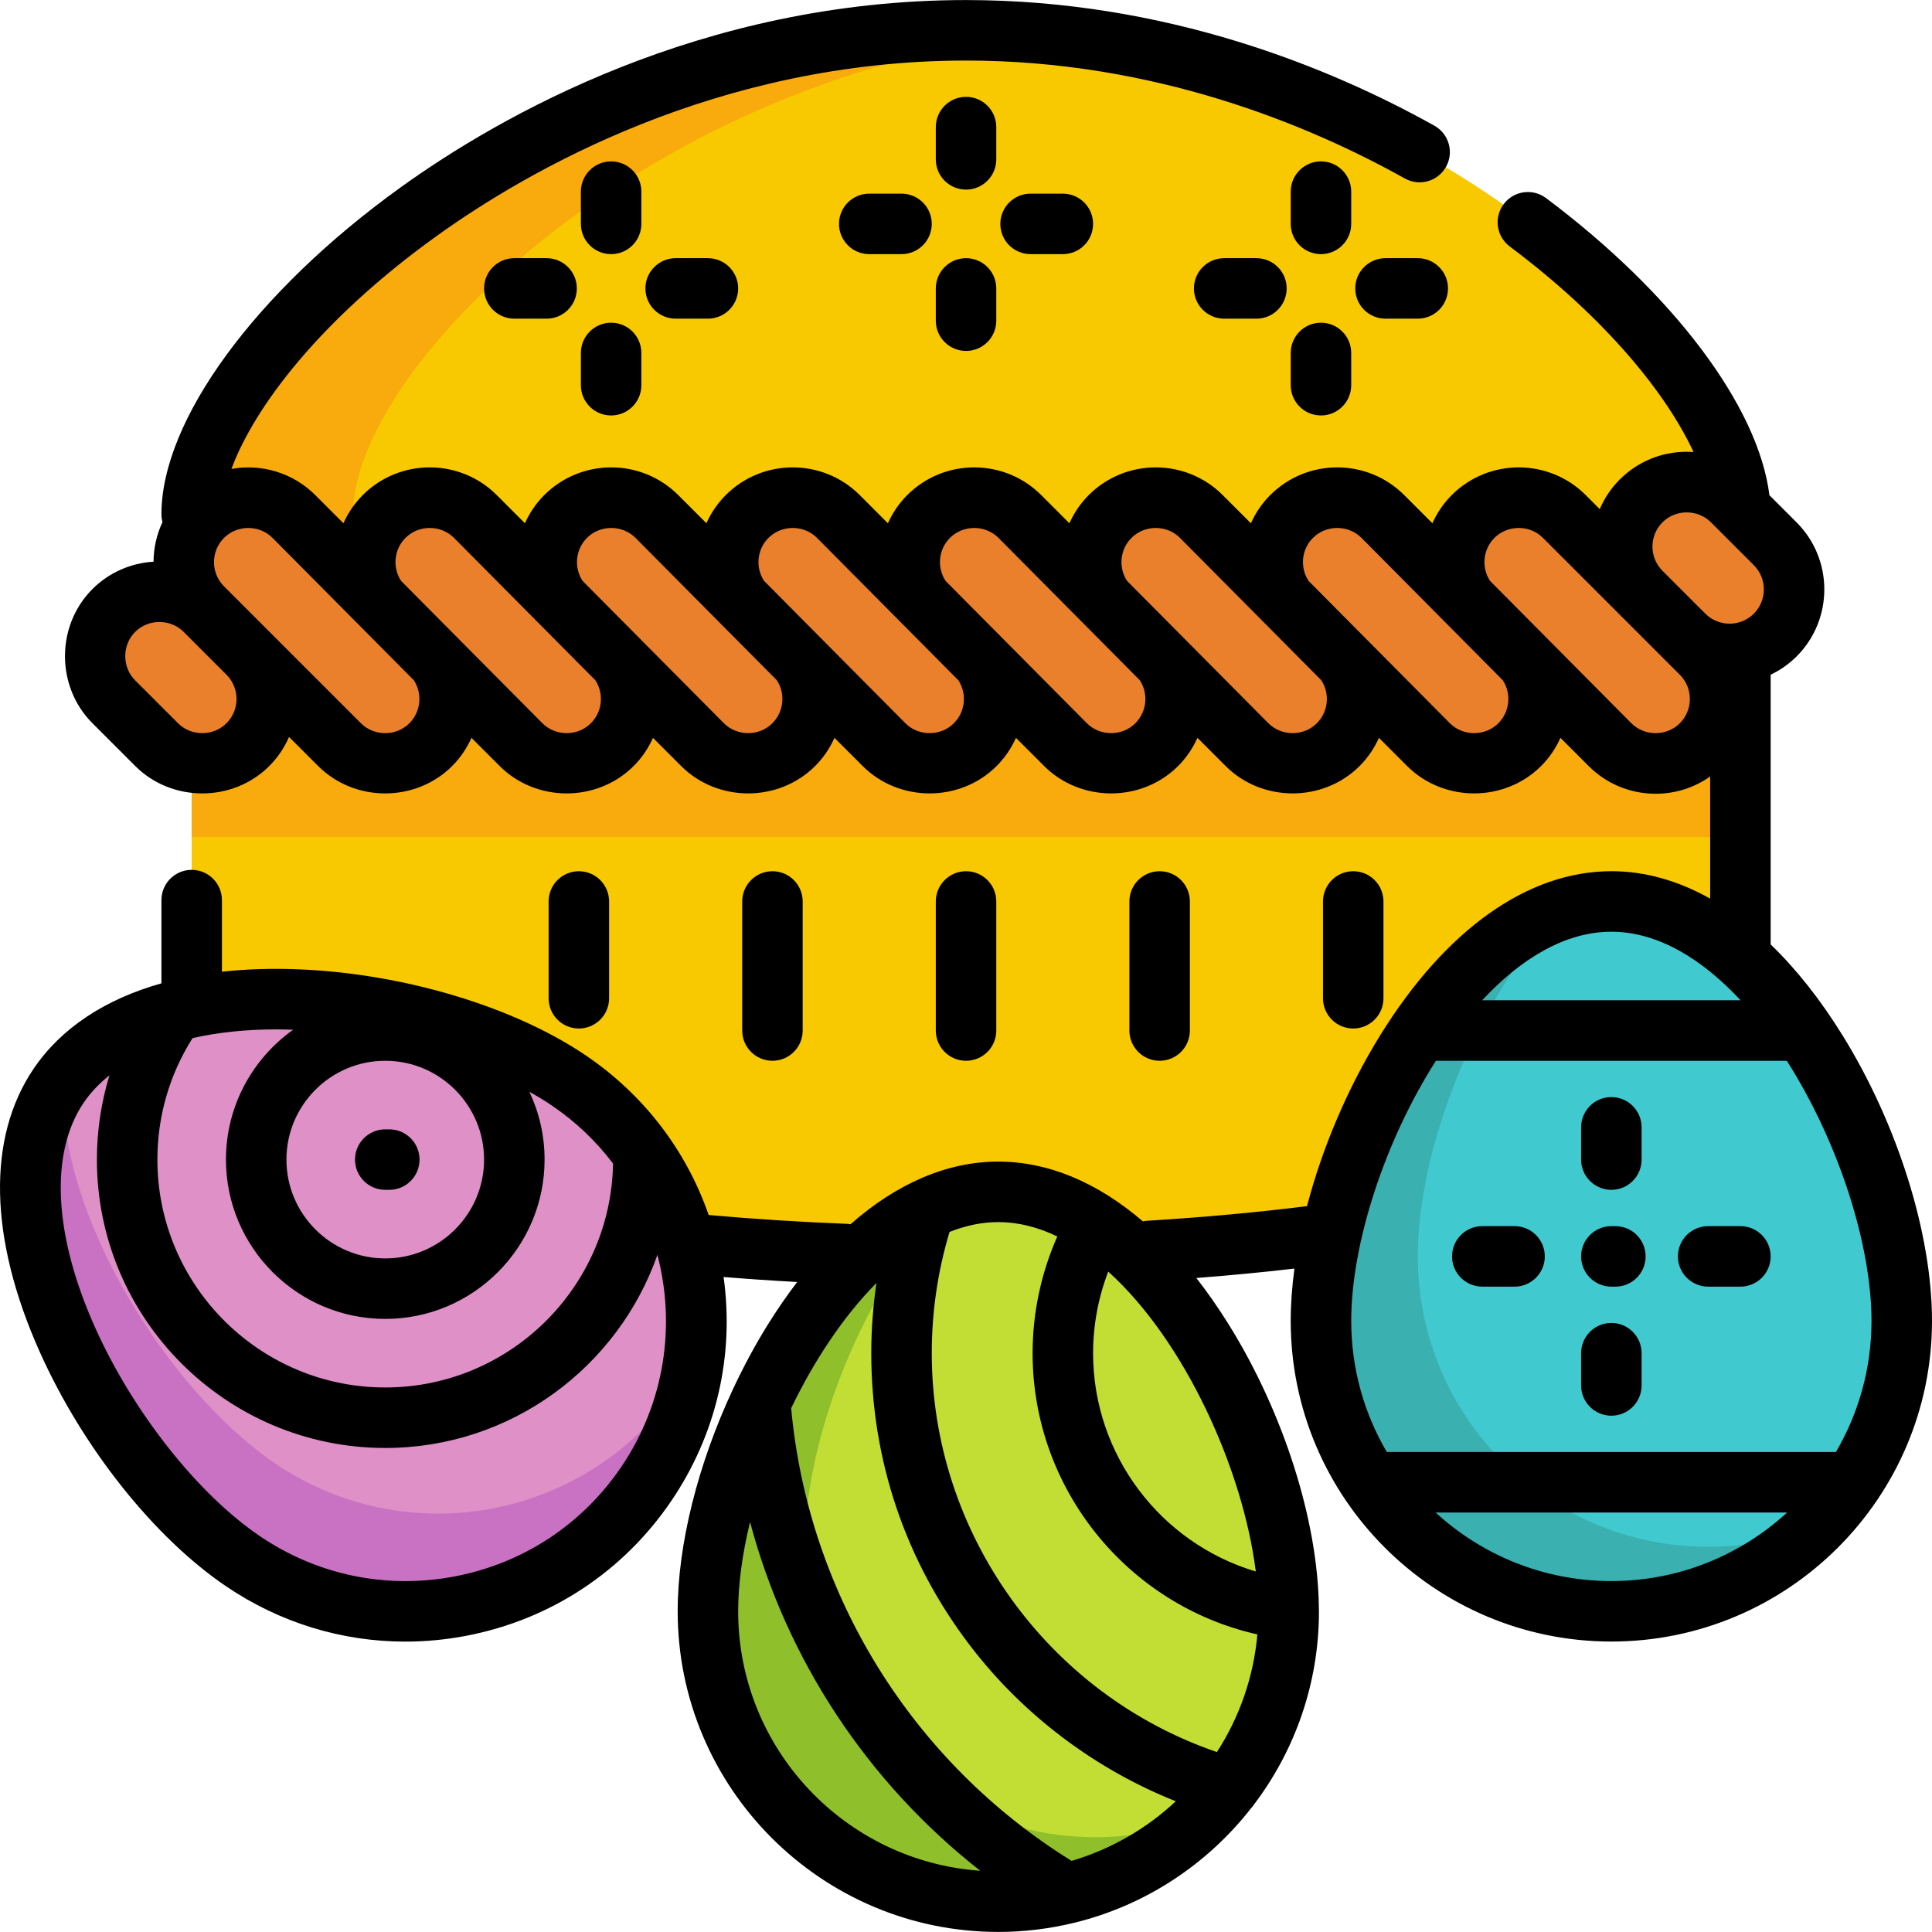 <?xml version="1.0" encoding="iso-8859-1"?>
<!-- Uploaded to: SVG Repo, www.svgrepo.com, Generator: SVG Repo Mixer Tools -->
<svg version="1.1" id="Layer_1" xmlns="http://www.w3.org/2000/svg" xmlns:xlink="http://www.w3.org/1999/xlink" 
	 viewBox="0 0 512 512" xml:space="preserve">
<path style="fill:#F9C900;" d="M461.228,136.291c0,28.335-91.878,42.754-205.217,42.754S50.795,164.626,50.795,136.291
	c0-42.754,91.878-128.261,205.217-128.261S461.228,93.537,461.228,136.291z"/>
<path style="fill:#F9AA0C;" d="M93.548,136.291c0-40.03,80.549-117.537,183.84-127.249c-7.027-0.661-14.158-1.011-21.377-1.011
	c-113.339,0-205.217,85.507-205.217,128.261c0,28.335,91.878,42.754,205.217,42.754c7.219,0,14.35-0.059,21.377-0.176
	C174.097,177.15,93.548,162.82,93.548,136.291z"/>
<path style="fill:#F9C900;" d="M50.795,161.943v119.71c0,28.335,91.878,51.304,205.217,51.304s205.217-22.969,205.217-51.304
	v-119.71H50.795z"/>
<rect x="50.795" y="161.94" style="fill:#F9AA0C;" width="410.434" height="59.855"/>
<g>
	<path style="fill:#EA802C;" d="M434.906,132.749c-6.678,6.678-6.678,17.507,0,24.185l11.359,11.359
		c6.678,6.678,17.507,6.678,24.185,0c6.678-6.678,6.678-17.506,0-24.185l-11.359-11.359
		C452.412,126.071,441.584,126.071,434.906,132.749z"/>
	<path style="fill:#EA802C;" d="M30.152,161.79c-6.678,6.678-6.678,17.506,0,24.185l11.359,11.359
		c6.678,6.678,17.506,6.678,24.185,0s6.678-17.506,0-24.185L54.337,161.79C47.659,155.112,36.83,155.112,30.152,161.79z"/>
	<path style="fill:#EA802C;" d="M390.381,136.872c-6.678,6.678-6.678,17.506,0,24.185l36.277,36.277
		c6.678,6.678,17.507,6.678,24.185,0c6.678-6.678,6.678-17.507,0-24.185l-36.277-36.277
		C407.888,130.193,397.06,130.193,390.381,136.872z"/>
	<path style="fill:#EA802C;" d="M342.284,136.872c-6.678,6.678-6.678,17.506,0,24.185l36.277,36.277
		c6.678,6.678,17.507,6.678,24.185,0s6.678-17.507,0-24.185l-36.277-36.277C359.79,130.193,348.962,130.193,342.284,136.872z"/>
	<path style="fill:#EA802C;" d="M294.186,136.872c-6.678,6.678-6.678,17.506,0,24.185l36.277,36.277
		c6.678,6.678,17.507,6.678,24.185,0c6.678-6.678,6.678-17.507,0-24.185l-36.277-36.277
		C311.692,130.193,300.864,130.193,294.186,136.872z"/>
	<path style="fill:#EA802C;" d="M246.088,136.872c-6.678,6.678-6.678,17.506,0,24.185l36.277,36.277
		c6.678,6.678,17.507,6.678,24.185,0s6.678-17.507,0-24.185l-36.277-36.277C263.595,130.193,252.766,130.193,246.088,136.872z"/>
	<path style="fill:#EA802C;" d="M197.991,136.872c-6.678,6.678-6.678,17.506,0,24.185l36.277,36.277
		c6.678,6.678,17.507,6.678,24.185,0c6.678-6.678,6.678-17.507,0-24.185l-36.277-36.277
		C215.497,130.193,204.669,130.193,197.991,136.872z"/>
	<path style="fill:#EA802C;" d="M149.893,136.872c-6.678,6.678-6.678,17.506,0,24.185l36.277,36.277
		c6.678,6.678,17.506,6.678,24.185,0s6.678-17.507,0-24.185l-36.277-36.277C167.399,130.193,156.571,130.193,149.893,136.872z"/>
	<path style="fill:#EA802C;" d="M101.795,136.872c-6.678,6.678-6.678,17.506,0,24.185l36.277,36.277
		c6.678,6.678,17.506,6.678,24.185,0s6.678-17.507,0-24.185l-36.277-36.277C119.302,130.193,108.473,130.193,101.795,136.872z"/>
	<path style="fill:#EA802C;" d="M53.697,136.872c-6.678,6.678-6.678,17.506,0,24.185l36.277,36.277
		c6.678,6.678,17.506,6.678,24.185,0c6.678-6.678,6.678-17.507,0-24.185l-36.277-36.277
		C71.204,130.193,60.376,130.193,53.697,136.872z"/>
</g>
<path style="fill:#40CACF;" d="M350.069,350.058c0-42.501,34.454-111.159,76.956-111.159s76.956,68.657,76.956,111.159
	s-34.455,76.956-76.956,76.956S350.069,392.56,350.069,350.058z"/>
<path style="fill:#3AB0B0;" d="M452.678,409.913c-42.502,0-76.956-34.454-76.956-76.956c0-28.38,15.365-68.416,38.226-91.892
	c-36.272,11.959-63.878,70.949-63.878,108.994c0,42.502,34.454,76.956,76.956,76.956c21.362,0,40.686-8.709,54.629-22.764
	C472.709,407.891,462.932,409.913,452.678,409.913z"/>
<path style="fill:#C2DE35;" d="M187.606,427.015c0-42.501,34.455-111.159,76.956-111.159s76.956,68.658,76.956,111.159
	s-34.455,76.956-76.956,76.956S187.606,469.516,187.606,427.015z"/>
<path style="fill:#90BF2C;" d="M290.214,486.87c-42.502,0-76.956-34.454-76.956-76.956c0-28.38,15.365-68.415,38.226-91.892
	c-36.272,11.959-63.878,70.949-63.878,108.994c0,42.502,34.454,76.956,76.956,76.956c21.362,0,40.686-8.709,54.629-22.764
	C310.245,484.847,300.469,486.87,290.214,486.87z"/>
<path style="fill:#DE90C7;" d="M64.447,413.778c-35.196-23.825-72.738-90.844-48.913-126.041s99.995-25.242,135.191-1.416
	s44.414,71.671,20.589,106.868S99.643,437.604,64.447,413.778z"/>
<path style="fill:#C971C2;" d="M179.865,367.305c-23.825,35.196-71.671,44.414-106.868,20.589
	c-28.162-19.063-57.819-65.778-56.347-101.72c-0.384,0.511-0.757,1.031-1.117,1.564C-8.292,322.933,29.25,389.953,64.447,413.778
	s83.042,14.608,106.868-20.589c6.795-10.037,10.891-21.103,12.475-32.347C182.597,363.036,181.294,365.194,179.865,367.305z"/>
<path d="M264.028,33.682c0-4.428-3.588-8.016-8.016-8.016c-4.428,0-8.016,3.588-8.016,8.016v8.551c0,4.428,3.588,8.016,8.016,8.016
	c4.428,0,8.016-3.588,8.016-8.016V33.682z"/>
<path d="M256.011,68.42c-4.428,0-8.016,3.588-8.016,8.016v8.551c0,4.428,3.588,8.016,8.016,8.016c4.428,0,8.016-3.588,8.016-8.016
	v-8.551C264.028,72.008,260.44,68.42,256.011,68.42z"/>
<path d="M273.113,51.318c-4.428,0-8.016,3.588-8.016,8.016s3.588,8.016,8.016,8.016h8.551c4.428,0,8.016-3.588,8.016-8.016
	s-3.588-8.016-8.016-8.016H273.113z"/>
<path d="M230.359,51.318c-4.428,0-8.016,3.588-8.016,8.016s3.588,8.016,8.016,8.016h8.551c4.428,0,8.016-3.588,8.016-8.016
	s-3.588-8.016-8.016-8.016H230.359z"/>
<path d="M358.085,50.784c0-4.428-3.588-8.016-8.016-8.016c-4.428,0-8.016,3.588-8.016,8.016v8.551c0,4.428,3.588,8.016,8.016,8.016
	c4.428,0,8.016-3.588,8.016-8.016V50.784z"/>
<path d="M350.069,85.521c-4.428,0-8.016,3.588-8.016,8.016v8.551c0,4.428,3.588,8.016,8.016,8.016c4.428,0,8.016-3.588,8.016-8.016
	v-8.551C358.085,89.109,354.497,85.521,350.069,85.521z"/>
<path d="M375.721,68.42h-8.551c-4.428,0-8.016,3.588-8.016,8.016c0,4.428,3.588,8.016,8.016,8.016h8.551
	c4.428,0,8.016-3.588,8.016-8.016C383.737,72.008,380.149,68.42,375.721,68.42z"/>
<path d="M324.417,68.42c-4.428,0-8.016,3.588-8.016,8.016c0,4.428,3.588,8.016,8.016,8.016h8.551c4.428,0,8.016-3.588,8.016-8.016
	c0-4.428-3.588-8.016-8.016-8.016H324.417z"/>
<path d="M169.97,50.784c0-4.428-3.588-8.016-8.016-8.016c-4.428,0-8.016,3.588-8.016,8.016v8.551c0,4.428,3.588,8.016,8.016,8.016
	c4.428,0,8.016-3.588,8.016-8.016V50.784z"/>
<path d="M161.954,85.521c-4.428,0-8.016,3.588-8.016,8.016v8.551c0,4.428,3.588,8.016,8.016,8.016c4.428,0,8.016-3.588,8.016-8.016
	v-8.551C169.97,89.109,166.382,85.521,161.954,85.521z"/>
<path d="M179.055,68.42c-4.428,0-8.016,3.588-8.016,8.016c0,4.428,3.588,8.016,8.016,8.016h8.551c4.428,0,8.016-3.588,8.016-8.016
	c0-4.428-3.588-8.016-8.016-8.016H179.055z"/>
<path d="M136.302,68.42c-4.428,0-8.016,3.588-8.016,8.016c0,4.428,3.588,8.016,8.016,8.016h8.551c4.428,0,8.016-3.588,8.016-8.016
	c0-4.428-3.588-8.016-8.016-8.016H136.302z"/>
<path d="M264.028,273.102v-34.203c0-4.428-3.588-8.016-8.016-8.016c-4.428,0-8.016,3.588-8.016,8.016v34.203
	c0,4.428,3.588,8.016,8.016,8.016C260.44,281.118,264.028,277.529,264.028,273.102z"/>
<path d="M315.332,273.102v-34.203c0-4.428-3.588-8.016-8.016-8.016c-4.428,0-8.016,3.588-8.016,8.016v34.203
	c0,4.428,3.588,8.016,8.016,8.016C311.744,281.118,315.332,277.529,315.332,273.102z"/>
<path d="M212.723,273.102v-34.203c0-4.428-3.588-8.016-8.016-8.016c-4.428,0-8.016,3.588-8.016,8.016v34.203
	c0,4.428,3.588,8.016,8.016,8.016C209.135,281.118,212.723,277.529,212.723,273.102z"/>
<path d="M366.636,264.551v-25.652c0-4.428-3.588-8.016-8.016-8.016c-4.428,0-8.016,3.588-8.016,8.016v25.652
	c0,4.428,3.588,8.016,8.016,8.016C363.048,272.568,366.636,268.978,366.636,264.551z"/>
<path d="M161.419,264.551v-25.652c0-4.428-3.588-8.016-8.016-8.016s-8.016,3.588-8.016,8.016v25.652
	c0,4.428,3.588,8.016,8.016,8.016S161.419,268.978,161.419,264.551z"/>
<path d="M488.256,274.317c-5.886-9.5-12.279-17.548-19.019-24.042c0.001-0.051,0.007-0.102,0.007-0.154v-71.315
	c2.483-1.193,4.818-2.791,6.875-4.845c9.793-9.794,9.793-25.729-0.001-35.522l-7.204-7.204
	c-2.902-23.446-25.383-53.422-59.206-78.749c-3.543-2.652-8.568-1.932-11.222,1.613c-2.653,3.543-1.931,8.568,1.613,11.222
	c25.657,19.212,41.575,39.111,48.704,54.474c-0.597-0.043-1.198-0.071-1.803-0.071c-6.709,0-13.017,2.612-17.762,7.357
	c-2.319,2.319-4.07,4.989-5.291,7.835l-3.711-3.711c-9.795-9.793-25.727-9.793-35.522,0c-2.216,2.216-3.903,4.756-5.117,7.459
	l-7.459-7.459c-9.795-9.793-25.727-9.793-35.522,0c-2.216,2.216-3.903,4.756-5.117,7.459l-7.459-7.459
	c-9.795-9.793-25.727-9.793-35.522,0c-2.216,2.216-3.903,4.756-5.117,7.459l-7.459-7.459c-9.795-9.793-25.727-9.793-35.522,0
	c-2.216,2.216-3.903,4.756-5.117,7.459l-7.459-7.459c-9.795-9.793-25.727-9.793-35.522,0c-2.216,2.216-3.903,4.756-5.117,7.459
	l-7.459-7.459c-9.795-9.793-25.727-9.793-35.522,0c-2.216,2.216-3.903,4.756-5.117,7.459l-7.459-7.459
	c-9.795-9.793-25.727-9.793-35.522,0c-2.216,2.216-3.903,4.756-5.117,7.459l-7.459-7.459c-6.035-6.034-14.397-8.336-22.221-6.935
	c6.138-16.552,23.661-39.622,54.253-61.633c24.181-17.399,74.58-46.589,140.428-46.589c49.839,0,90.749,16.998,116.292,31.257
	c3.866,2.157,8.75,0.774,10.907-3.093c2.158-3.865,0.774-8.748-3.093-10.906c-27.205-15.189-70.82-33.292-124.107-33.292
	c-70.344,0-124.044,31.081-149.793,49.607c-38.539,27.729-63.44,61.749-63.44,86.67c0,0.714,0.103,1.402,0.278,2.061
	c-1.546,3.321-2.35,6.904-2.366,10.499c-5.904,0.363-11.704,2.769-16.207,7.27c-9.682,9.684-9.683,25.84,0,35.523l11.359,11.357
	c9.682,9.684,25.84,9.683,35.523,0.001c2.285-2.285,4.013-4.912,5.233-7.71l7.71,7.708c9.682,9.684,25.84,9.684,35.522,0.001
	c2.216-2.216,3.903-4.756,5.117-7.459l7.459,7.458c9.682,9.684,25.84,9.684,35.522,0.001c2.216-2.216,3.903-4.756,5.117-7.459
	l7.459,7.458c9.682,9.684,25.84,9.684,35.522,0.001c2.216-2.216,3.903-4.756,5.117-7.459l7.459,7.458
	c9.682,9.684,25.84,9.684,35.522,0.001c2.216-2.216,3.903-4.756,5.117-7.459l7.459,7.458c9.682,9.684,25.84,9.684,35.522,0.001
	c2.216-2.216,3.903-4.756,5.117-7.459l7.459,7.458c9.682,9.684,25.84,9.684,35.522,0.001c2.216-2.216,3.903-4.756,5.117-7.459
	l7.459,7.458c9.682,9.684,25.84,9.684,35.522,0.001c2.216-2.216,3.903-4.756,5.117-7.459l7.459,7.458
	c4.743,4.745,11.052,7.358,17.761,7.358c5.254,0,10.258-1.609,14.46-4.581v32.373c-8.495-4.781-17.31-7.269-26.187-7.269
	c-22.13,0-43.877,15.427-61.23,43.435c-8.678,14.006-15.385,29.899-19.428,45.329c-13.473,1.677-27.695,2.98-42.313,3.866
	c-0.403,0.025-0.793,0.088-1.177,0.169c-12.069-10.359-25.123-15.842-38.314-15.842c-13.512,0-26.878,5.761-39.192,16.615
	c-0.361-0.065-0.729-0.114-1.106-0.129c-12.415-0.487-24.648-1.279-36.458-2.332c-5.969-17.182-17.252-31.929-32.587-42.309
	c-19.114-12.938-48.247-21.674-76.03-22.796c-7.189-0.292-13.996-0.074-20.377,0.637v-18.982c0-4.428-3.588-8.016-8.016-8.016
	s-8.016,3.588-8.016,8.016v22.052c-14.998,4.232-26.603,11.896-33.883,22.65c-12.405,18.326-11.821,44.981,1.646,75.054
	c11.365,25.377,30.298,49.179,49.411,62.118c14.228,9.631,30.648,14.631,47.455,14.631c5.398-0.001,10.836-0.516,16.253-1.559
	c22.287-4.295,41.568-17.011,54.292-35.806c11.876-17.545,16.705-38.428,13.804-59.256c6.404,0.522,12.92,0.961,19.506,1.324
	c-2.729,3.566-5.378,7.405-7.931,11.523c-3.358,5.421-6.409,11.133-9.141,16.983c-0.018,0.041-0.038,0.079-0.057,0.12
	c-9.147,19.627-14.545,40.885-14.545,58.638c0,46.855,38.118,84.973,84.973,84.973c6.892,0,13.588-0.845,20.009-2.402
	c0.089-0.021,0.178-0.037,0.267-0.062c18.789-4.618,35.128-15.501,46.692-30.301c0.311-0.33,0.591-0.69,0.845-1.075
	c10.762-14.237,17.158-31.951,17.158-51.133c0-0.118-0.009-0.241-0.009-0.358c0.005-0.201-0.004-0.399-0.014-0.596
	c-0.243-22.926-9.273-51.47-23.719-74.787c-2.807-4.531-5.73-8.726-8.751-12.586c8.872-0.683,17.561-1.518,25.996-2.494
	c-0.645,4.786-0.985,9.436-0.985,13.864c0,46.855,38.118,84.973,84.973,84.973S512,396.912,512,350.057
	C511.998,326.976,502.901,297.955,488.256,274.317z M440.574,138.418c3.502-3.504,9.348-3.502,12.848,0l11.359,11.359
	c3.542,3.541,3.542,9.306,0.001,12.848c-3.544,3.542-9.309,3.542-12.849,0l-11.36-11.36
	C437.032,147.723,437.032,141.959,440.574,138.418z M60.027,191.665c-3.5,3.503-9.348,3.503-12.848,0l-11.36-11.359
	c-3.502-3.502-3.502-9.348,0.001-12.848c3.495-3.497,9.352-3.497,12.847,0l11.36,11.36C63.569,182.36,63.569,188.124,60.027,191.665
	z M108.491,191.666c-3.502,3.502-9.347,3.5-12.848-0.001L59.367,155.39c-3.542-3.542-3.542-9.307,0-12.848
	c3.495-3.497,9.352-3.497,12.847,0l37.455,37.727C111.976,183.79,111.584,188.574,108.491,191.666z M156.589,191.666
	c-3.502,3.502-9.347,3.5-12.848-0.001l-37.456-37.729c-2.304-3.523-1.912-8.306,1.18-11.396c3.495-3.497,9.352-3.497,12.847,0
	l37.455,37.727C160.074,183.79,159.681,188.574,156.589,191.666z M204.687,191.666c-3.502,3.502-9.347,3.5-12.848-0.001
	l-37.456-37.729c-2.304-3.523-1.912-8.306,1.18-11.396c3.495-3.497,9.352-3.497,12.847,0l37.455,37.727
	C208.171,183.79,207.779,188.574,204.687,191.666z M252.785,191.666c-3.502,3.502-9.347,3.5-12.848-0.001l-37.456-37.729
	c-2.304-3.523-1.912-8.306,1.18-11.396c3.495-3.497,9.352-3.497,12.847,0l37.455,37.727
	C256.269,183.79,255.877,188.574,252.785,191.666z M300.882,191.666c-3.501,3.502-9.347,3.5-12.848-0.001l-37.456-37.729
	c-2.304-3.523-1.912-8.306,1.18-11.396c3.495-3.497,9.352-3.497,12.847,0l37.455,37.727
	C304.367,183.79,303.974,188.574,300.882,191.666z M348.98,191.666c-3.502,3.502-9.347,3.5-12.849-0.001l-37.456-37.729
	c-2.304-3.523-1.912-8.306,1.18-11.396c3.495-3.497,9.352-3.497,12.847,0l37.455,37.727
	C352.464,183.79,352.072,188.574,348.98,191.666z M397.078,191.666c-3.501,3.502-9.347,3.5-12.848-0.001l-37.456-37.729
	c-2.304-3.523-1.912-8.306,1.18-11.396c3.495-3.497,9.352-3.497,12.847,0l37.455,37.727
	C400.562,183.79,400.17,188.574,397.078,191.666z M445.175,191.666c-3.502,3.502-9.347,3.5-12.849-0.001l-37.456-37.729
	c-2.304-3.523-1.912-8.306,1.18-11.396c3.495-3.497,9.352-3.497,12.847,0l36.277,36.277
	C448.717,182.36,448.717,188.124,445.175,191.666z M280.199,327.677c-4.299,9.707-6.552,20.258-6.552,30.931
	c0,35.958,25.137,66.782,59.568,74.529c-1.01,11.414-4.813,22.032-10.72,31.175c-44.764-15.303-75.568-57.967-75.568-105.704
	c0-10.95,1.593-21.738,4.709-32.126c4.213-1.684,8.538-2.611,12.927-2.611C269.899,323.872,275.138,325.237,280.199,327.677z
	 M283.982,493.151c-42.227-26.162-69.8-70.639-74.316-119.961c6.076-12.598,13.816-24.328,22.601-33.185
	c-0.897,6.135-1.372,12.346-1.372,18.604c0,28.323,9.08,55.152,26.256,77.585c14.059,18.359,33.088,32.662,54.443,41.161
	C303.842,484.601,294.425,490.079,283.982,493.151z M128.285,307.305c0,14.44-11.747,26.187-26.187,26.187
	s-26.187-11.746-26.187-26.187c0-14.44,11.747-26.187,26.187-26.187S128.285,292.865,128.285,307.305z M73.24,272.797
	c1.458,0,2.95,0.041,4.451,0.091c-10.766,7.658-17.811,20.227-17.811,34.415c0,23.279,18.94,42.219,42.219,42.219
	s42.219-18.94,42.219-42.219c0-6.424-1.448-12.514-4.026-17.97c2.09,1.166,4.086,2.372,5.94,3.627
	c6.391,4.326,11.806,9.553,16.23,15.386c-0.56,32.819-27.414,59.347-60.363,59.347c-33.299,0-60.389-27.091-60.389-60.389
	c0-11.486,3.217-22.551,9.318-32.194C57.686,273.599,65.131,272.797,73.24,272.797z M164.676,388.696
	c-10.323,15.25-25.966,25.566-44.048,29.05c-18.085,3.481-36.439-0.283-51.688-10.606c-16.529-11.189-33.707-32.932-43.766-55.394
	c-10.953-24.459-12.047-46.151-3.002-59.514c1.819-2.687,4.129-5.102,6.835-7.263c-2.193,7.176-3.329,14.682-3.329,22.336
	c0,42.139,34.283,76.422,76.422,76.422c33.293,0,61.667-21.409,72.118-51.177C179.08,351.111,176.253,371.593,164.676,388.696z
	 M195.622,427.015c0-7.206,1.111-15.288,3.15-23.669c9.695,36.475,31.11,68.991,61.006,92.425
	C223.99,493.302,195.622,463.418,195.622,427.015z M332.797,416.458c-25.153-7.488-43.117-30.828-43.117-57.849
	c0-7.413,1.377-14.75,4.015-21.624C314.016,355.335,329.405,389.454,332.797,416.458z M427.025,246.915
	c12.262,0,24.019,7.174,34.246,18.17h-68.49C403.007,254.09,414.765,246.915,427.025,246.915z M380.528,281.118h92.995
	c13.641,21.391,22.442,48.634,22.442,68.94c0,12.663-3.447,24.529-9.428,34.737H367.515c-5.982-10.208-9.428-22.075-9.428-34.737
	C358.085,329.753,366.887,302.508,380.528,281.118z M380.444,400.828h93.162c-12.278,11.274-28.637,18.17-46.581,18.17
	S392.723,412.101,380.444,400.828z"/>
<path d="M427.025,340.973h1.069c4.428,0,8.016-3.588,8.016-8.016c0-4.428-3.588-8.016-8.016-8.016h-1.069
	c-4.428,0-8.016,3.588-8.016,8.016C419.009,337.385,422.598,340.973,427.025,340.973z"/>
<path d="M427.025,315.321c4.428,0,8.016-3.588,8.016-8.016v-8.551c0-4.428-3.588-8.016-8.016-8.016s-8.016,3.588-8.016,8.016v8.551
	C419.009,311.732,422.598,315.321,427.025,315.321z"/>
<path d="M427.025,375.176c4.428,0,8.016-3.588,8.016-8.016v-8.551c0-4.428-3.588-8.016-8.016-8.016s-8.016,3.588-8.016,8.016v8.551
	C419.009,371.587,422.598,375.176,427.025,375.176z"/>
<path d="M452.678,340.973h8.551c4.428,0,8.016-3.588,8.016-8.016c0-4.428-3.588-8.016-8.016-8.016h-8.551
	c-4.428,0-8.016,3.588-8.016,8.016C444.661,337.385,448.25,340.973,452.678,340.973z"/>
<path d="M392.823,340.973h8.551c4.428,0,8.016-3.588,8.016-8.016c0-4.428-3.588-8.016-8.016-8.016h-8.551
	c-4.428,0-8.016,3.588-8.016,8.016C384.806,337.385,388.395,340.973,392.823,340.973z"/>
<path d="M94.082,307.305c0,4.428,3.588,8.016,8.016,8.016h1.069c4.428,0,8.016-3.588,8.016-8.016c0-4.428-3.588-8.016-8.016-8.016
	h-1.069C97.672,299.289,94.082,302.877,94.082,307.305z"/>
</svg>